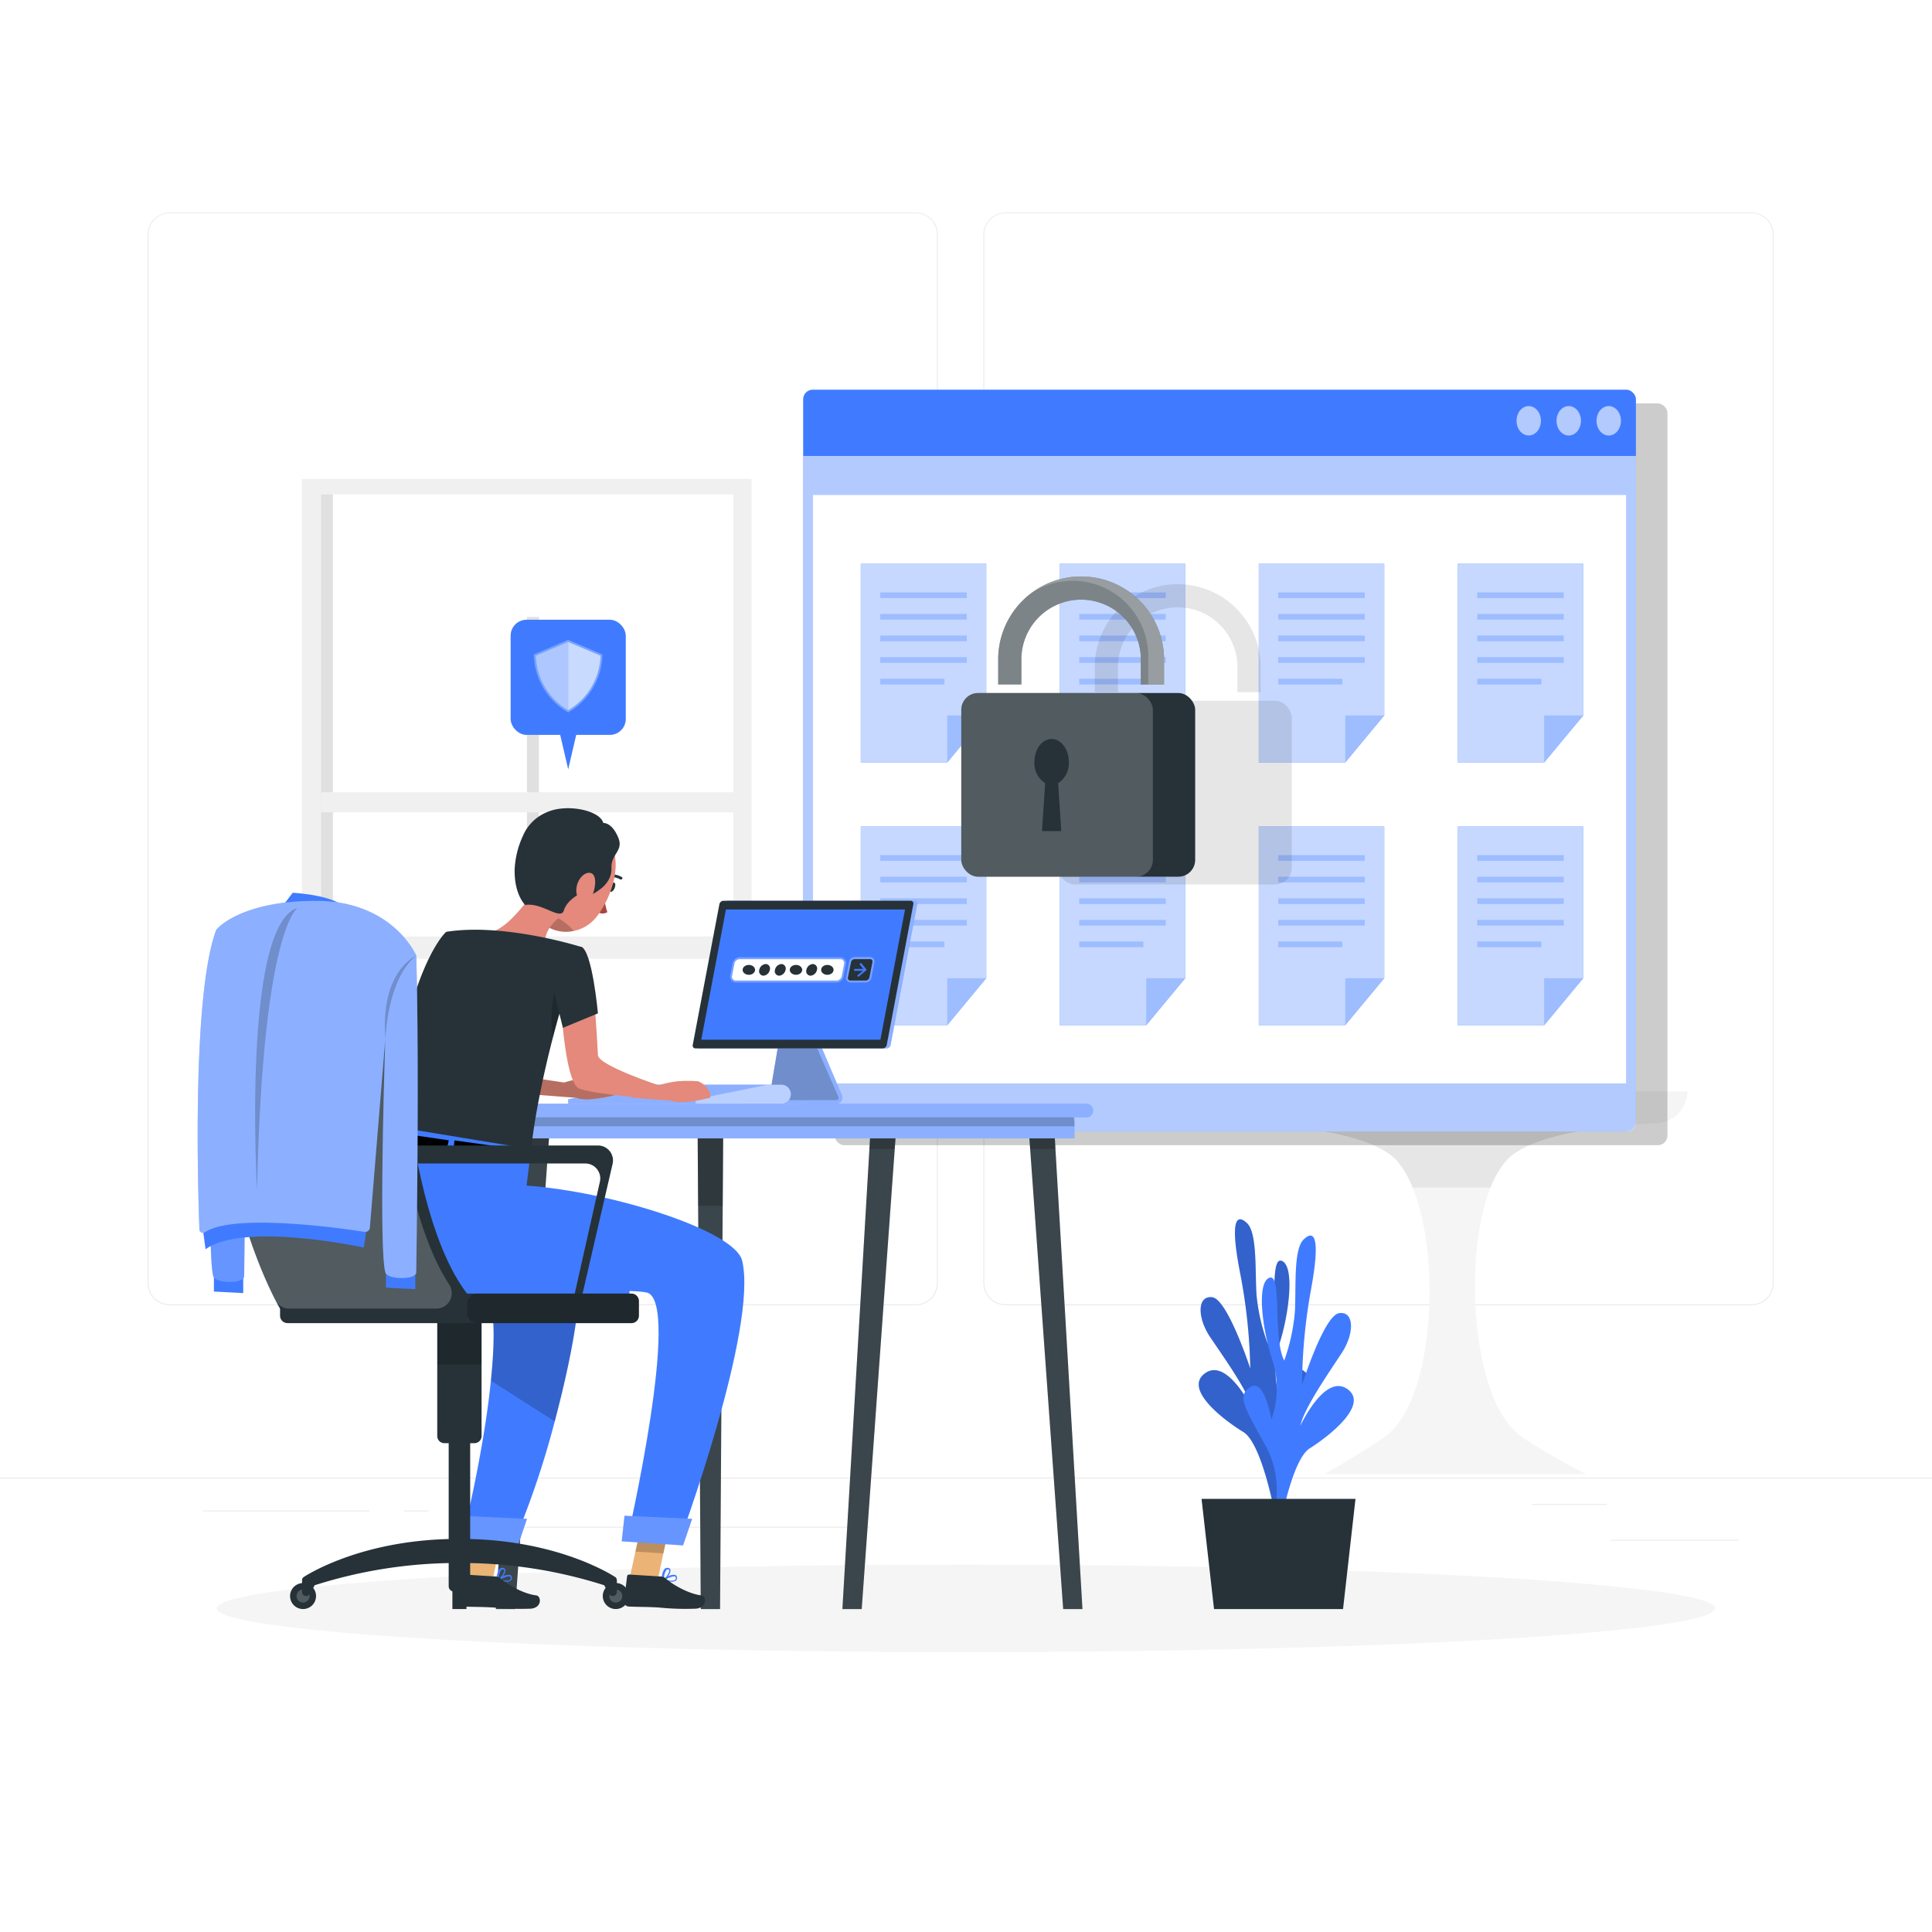 <svg class="animated" id="freepik_stories-secure-login" xmlns="http://www.w3.org/2000/svg" viewBox="0 0 500 500" version="1.1" xmlns:xlink="http://www.w3.org/1999/xlink" xmlns:svgjs="http://svgjs.com/svgjs"><style>svg#freepik_stories-secure-login:not(.animated) .animable {opacity: 0;}svg#freepik_stories-secure-login.animated #freepik--Padlock--inject-50 {animation: 1.5s Infinite  linear floating;animation-delay: 0s;}svg#freepik_stories-secure-login.animated #freepik--speech-bubble--inject-50 {animation: 1.5s Infinite  linear heartbeat;animation-delay: 0s;}svg#freepik_stories-secure-login.animated #freepik--Character--inject-50 {animation: 3s Infinite  linear wind;animation-delay: 0s;}            @keyframes floating {                0% {                    opacity: 1;                    transform: translateY(0px);                }                50% {                    transform: translateY(-10px);                }                100% {                    opacity: 1;                    transform: translateY(0px);                }            }                    @keyframes heartbeat {                0% {                    transform: scale(1);                }                10% {                    transform: scale(1.1);                }                30% {                    transform: scale(1);                }                40% {                    transform: scale(1);                }                50% {                    transform: scale(1.1);                }                60% {                    transform: scale(1);                }                100% {                    transform: scale(1);                }            }                    @keyframes wind {                0% {                    transform: rotate( 0deg );                }                25% {                    transform: rotate( 1deg );                }                75% {                    transform: rotate( -1deg );                }            }        </style><g id="freepik--background-complete--inject-50" class="animable" style="transform-origin: 250px 228.23px;"><rect y="382.4" width="500" height="0.25" style="fill: rgb(235, 235, 235); transform-origin: 250px 382.525px;" id="elsnduc5uzgn" class="animable"></rect><rect x="416.78" y="398.49" width="33.12" height="0.25" style="fill: rgb(235, 235, 235); transform-origin: 433.34px 398.615px;" id="elhk86q6vk28" class="animable"></rect><rect x="322.53" y="401.21" width="8.69" height="0.25" style="fill: rgb(235, 235, 235); transform-origin: 326.875px 401.335px;" id="elcrxgvlofdss" class="animable"></rect><rect x="396.59" y="389.21" width="19.19" height="0.25" style="fill: rgb(235, 235, 235); transform-origin: 406.185px 389.335px;" id="elhd72514a3m" class="animable"></rect><rect x="52.46" y="390.89" width="43.19" height="0.25" style="fill: rgb(235, 235, 235); transform-origin: 74.055px 391.015px;" id="elf16xc2991rv" class="animable"></rect><rect x="104.56" y="390.89" width="6.33" height="0.25" style="fill: rgb(235, 235, 235); transform-origin: 107.725px 391.015px;" id="el2aqjc9hetx" class="animable"></rect><rect x="131.47" y="395.11" width="93.68" height="0.25" style="fill: rgb(235, 235, 235); transform-origin: 178.31px 395.235px;" id="elt8xu954kk2" class="animable"></rect><path d="M237,337.8H43.91a5.71,5.71,0,0,1-5.7-5.71V60.66A5.71,5.71,0,0,1,43.91,55H237a5.71,5.71,0,0,1,5.71,5.71V332.09A5.71,5.71,0,0,1,237,337.8ZM43.91,55.2a5.46,5.46,0,0,0-5.45,5.46V332.09a5.46,5.46,0,0,0,5.45,5.46H237a5.47,5.47,0,0,0,5.46-5.46V60.66A5.47,5.47,0,0,0,237,55.2Z" style="fill: rgb(235, 235, 235); transform-origin: 140.46px 196.4px;" id="el5qpqr61u4fn" class="animable"></path><path d="M453.31,337.8H260.21a5.72,5.72,0,0,1-5.71-5.71V60.66A5.72,5.72,0,0,1,260.21,55h193.1A5.71,5.71,0,0,1,459,60.66V332.09A5.71,5.71,0,0,1,453.31,337.8ZM260.21,55.2a5.47,5.47,0,0,0-5.46,5.46V332.09a5.47,5.47,0,0,0,5.46,5.46h193.1a5.47,5.47,0,0,0,5.46-5.46V60.66a5.47,5.47,0,0,0-5.46-5.46Z" style="fill: rgb(235, 235, 235); transform-origin: 356.75px 196.4px;" id="elirvg7y37mtc" class="animable"></path><path d="M316.54,282.45H436.69a8.24,8.24,0,0,1-7.88,8.23c-12.91.59-32.78,2.63-39.07,9.77-11.75,13.32-10.61,60.1,3.46,70.93,4.4,3.4,17.26,10.14,17.26,10.14H342.77s12-6.88,16.19-10.14c14-10.92,14.39-57.67,2.59-70.93-6.05-6.8-24.67-9-37.16-9.69A8.31,8.31,0,0,1,316.54,282.45Z" style="fill: rgb(245, 245, 245); transform-origin: 376.615px 331.985px;" id="el3i2em86eujm" class="animable"></path><path d="M421.8,291.12c-12.2,1-26.82,3.39-32.06,9.33a23.74,23.74,0,0,0-4,6.88H365.59a24.5,24.5,0,0,0-4-6.88c-5.26-5.91-20-8.34-32-9.33Z" style="fill: rgb(230, 230, 230); transform-origin: 375.695px 299.225px;" id="el4fxma5oi1eb" class="animable"></path><polygon points="367.72 282.51 369.36 263.84 345.67 263.84 344.04 282.51 367.72 282.51" style="fill: rgb(235, 235, 235); transform-origin: 356.7px 273.175px;" id="elxp1eik2vxcc" class="animable"></polygon><polygon points="367.72 282.51 369.36 263.84 370.63 263.84 369 282.51 367.72 282.51" style="fill: rgb(224, 224, 224); transform-origin: 369.175px 273.175px;" id="elm8m8yzyou7" class="animable"></polygon><polygon points="365.47 280.61 366.77 265.74 347.92 265.74 346.62 280.61 365.47 280.61" style="fill: rgb(240, 240, 240); transform-origin: 356.695px 273.175px;" id="elexsnj6vgp5" class="animable"></polygon><polygon points="364.03 279.38 365.11 266.97 349.37 266.97 348.28 279.38 364.03 279.38" style="fill: rgb(250, 250, 250); transform-origin: 356.695px 273.175px;" id="elroub5exwzph" class="animable"></polygon><polygon points="375.4 282.45 399.19 282.45 396.55 252.28 372.76 252.28 375.4 282.45" style="fill: rgb(230, 230, 230); transform-origin: 385.975px 267.365px;" id="el27kvumfsklz" class="animable"></polygon><polygon points="375.4 282.45 374.27 282.45 371.63 252.28 372.76 252.28 375.4 282.45" style="fill: rgb(224, 224, 224); transform-origin: 373.515px 267.365px;" id="elt194vpyf9sj" class="animable"></polygon><polygon points="377.56 279.38 396.5 279.38 394.4 255.36 375.46 255.36 377.56 279.38" style="fill: rgb(240, 240, 240); transform-origin: 385.98px 267.37px;" id="elntoeknt8qtk" class="animable"></polygon><polygon points="378.94 277.4 394.77 277.4 393.01 257.34 377.19 257.34 378.94 277.4" style="fill: rgb(250, 250, 250); transform-origin: 385.98px 267.37px;" id="eloylxourlbs9" class="animable"></polygon><path d="M386.94,266.36h0a2.75,2.75,0,0,1-3.9,0h0a2.76,2.76,0,0,1,0-3.89h0a2.77,2.77,0,0,1,3.9,0h0A2.76,2.76,0,0,1,386.94,266.36Z" style="fill: rgb(235, 235, 235); transform-origin: 384.99px 264.419px;" id="elhuv9s1qxo0i" class="animable"></path><path d="M385.77,269.74h0a2,2,0,0,1,2.85,0h0a2,2,0,0,1-1.42,3.44h0A2,2,0,0,1,385.77,269.74Z" style="fill: rgb(240, 240, 240); transform-origin: 387.195px 271.162px;" id="eleuk9psgc7ww" class="animable"></path><g id="el9v7uhuejdb"><rect x="81.73" y="123.98" width="112.19" height="124.08" style="fill: rgb(224, 224, 224); transform-origin: 137.825px 186.02px; transform: rotate(180deg);" class="animable"></rect></g><g id="elqrks7a7lc9"><rect x="78.15" y="123.98" width="116.36" height="124.08" style="fill: rgb(240, 240, 240); transform-origin: 136.33px 186.02px; transform: rotate(180deg);" class="animable"></rect></g><g id="elown63uc3u2"><rect x="83.07" y="127.94" width="106.7" height="114.42" style="fill: rgb(255, 255, 255); transform-origin: 136.42px 185.15px; transform: rotate(180deg);" class="animable"></rect></g><g id="el5knixl0dq3k"><rect x="83.07" y="127.94" width="3.09" height="114.42" style="fill: rgb(224, 224, 224); transform-origin: 84.615px 185.15px; transform: rotate(180deg);" class="animable"></rect></g><g id="elajph03boxa8"><rect x="136.39" y="159.65" width="3.09" height="104.22" style="fill: rgb(224, 224, 224); transform-origin: 137.935px 211.76px; transform: rotate(-90deg);" class="animable"></rect></g><g id="elkya0qsdpqd"><rect x="83.07" y="205.04" width="108.36" height="5.18" style="fill: rgb(240, 240, 240); transform-origin: 137.25px 207.63px; transform: rotate(180deg);" class="animable"></rect></g><path d="M378.39,145.22s1-6.6-3.81-10.83-4.39-6.75-3-7.08,2.64,3.91,4.76,5.07c0,0,.07-6-2.08-8.25s-3.28-7.94-1.23-8,2.25,3.4,2.68,5.88,2.7,6,2.7,6,.44-5.4,1.83-7.62-2.31-7.3-.88-9.52,4,2,3.75,6.77-3.38,9.84-2.64,14.81c0,0,1.4-3.49,2.65-3.81s2.53-2.62,3.37-3.48,1.91,2.11,0,4.86-6.76,10.11-6,16.05Z" style="fill: rgb(230, 230, 230); transform-origin: 379.103px 128.166px;" id="eld9h2n0569pl" class="animable"></path><path d="M375.51,142.22l-1.58,9.89a5,5,0,0,0,5,5.82h1.68a5,5,0,0,0,5-5.82L384,142.22Z" style="fill: rgb(245, 245, 245); transform-origin: 379.77px 150.075px;" id="elwjxragetw9g" class="animable"></path><rect x="287.94" y="154.28" width="111.4" height="5.72" style="fill: rgb(230, 230, 230); transform-origin: 343.64px 157.14px;" id="elt93d7vo32oe" class="animable"></rect><rect x="293.07" y="133.18" width="4.91" height="21.1" style="fill: rgb(240, 240, 240); transform-origin: 295.525px 143.73px;" id="elfhlkj0rbsh" class="animable"></rect><rect x="316.8" y="133.18" width="4.91" height="21.1" style="fill: rgb(240, 240, 240); transform-origin: 319.255px 143.73px;" id="elr0n3u4alnlj" class="animable"></rect><g id="eltai2hsc1bn"><rect x="345.57" y="132.92" width="4.91" height="21.1" style="fill: rgb(240, 240, 240); transform-origin: 348.025px 143.47px; transform: rotate(-9.78deg);" class="animable"></rect></g><rect x="299.15" y="135.96" width="4.91" height="18.32" style="fill: rgb(240, 240, 240); transform-origin: 301.605px 145.12px;" id="el47syph4a9cc" class="animable"></rect><rect x="310.43" y="135.96" width="4.91" height="18.32" style="fill: rgb(240, 240, 240); transform-origin: 312.885px 145.12px;" id="elhbb21qs41ss" class="animable"></rect><rect x="338.91" y="135.96" width="4.91" height="18.32" style="fill: rgb(240, 240, 240); transform-origin: 341.365px 145.12px;" id="elqk8r4yyzisn" class="animable"></rect><g id="elenc1r9o4qn4"><rect x="325.29" y="135.65" width="4.91" height="18.32" style="fill: rgb(240, 240, 240); transform-origin: 327.745px 144.81px; transform: rotate(-12.53deg);" class="animable"></rect></g><rect x="305.85" y="132.13" width="2.45" height="22.15" style="fill: rgb(240, 240, 240); transform-origin: 307.075px 143.205px;" id="elkwzgb5a7j2" class="animable"></rect><rect x="335.04" y="132.13" width="2.45" height="22.15" style="fill: rgb(240, 240, 240); transform-origin: 336.265px 143.205px;" id="elwtnzaik7t3m" class="animable"></rect><g id="elroitl90tyl8"><rect x="287.94" y="197.01" width="111.4" height="5.72" style="fill: rgb(230, 230, 230); transform-origin: 343.64px 199.87px; transform: rotate(180deg);" class="animable"></rect></g><g id="ell97a9hvdzz"><rect x="389.31" y="175.91" width="4.91" height="21.1" style="fill: rgb(240, 240, 240); transform-origin: 391.765px 186.46px; transform: rotate(180deg);" class="animable"></rect></g><g id="el8a79de2itqv"><rect x="365.58" y="175.91" width="4.91" height="21.1" style="fill: rgb(240, 240, 240); transform-origin: 368.035px 186.46px; transform: rotate(180deg);" class="animable"></rect></g><g id="el6axtmhpz83"><rect x="336.81" y="175.65" width="4.91" height="21.1" style="fill: rgb(240, 240, 240); transform-origin: 339.265px 186.2px; transform: rotate(-170.22deg);" class="animable"></rect></g><g id="elalcdhs5v8d"><rect x="383.23" y="178.69" width="4.91" height="18.32" style="fill: rgb(240, 240, 240); transform-origin: 385.685px 187.85px; transform: rotate(180deg);" class="animable"></rect></g><g id="el0kmifcn3e6a"><rect x="371.95" y="178.69" width="4.91" height="18.32" style="fill: rgb(240, 240, 240); transform-origin: 374.405px 187.85px; transform: rotate(180deg);" class="animable"></rect></g><g id="elwz30x8x67wd"><rect x="343.48" y="178.69" width="4.91" height="18.32" style="fill: rgb(240, 240, 240); transform-origin: 345.935px 187.85px; transform: rotate(180deg);" class="animable"></rect></g><g id="el72w5k1ejeig"><rect x="357.09" y="178.38" width="4.91" height="18.32" style="fill: rgb(240, 240, 240); transform-origin: 359.545px 187.54px; transform: rotate(-167.47deg);" class="animable"></rect></g><g id="elejdhdpjy3z"><rect x="378.99" y="174.86" width="2.45" height="22.15" style="fill: rgb(240, 240, 240); transform-origin: 380.215px 185.935px; transform: rotate(180deg);" class="animable"></rect></g><g id="elseuf20nht3"><rect x="349.79" y="174.86" width="2.45" height="22.15" style="fill: rgb(240, 240, 240); transform-origin: 351.015px 185.935px; transform: rotate(180deg);" class="animable"></rect></g><g id="el18acpty8m3ui"><rect x="298.63" y="180.31" width="23.91" height="16.51" style="fill: rgb(245, 245, 245); transform-origin: 310.585px 188.565px; transform: rotate(180deg);" class="animable"></rect></g></g><g id="freepik--Shadow--inject-50" class="animable" style="transform-origin: 250px 416.24px;"><ellipse id="freepik--path--inject-50" cx="250" cy="416.24" rx="193.89" ry="11.32" style="fill: rgb(245, 245, 245); transform-origin: 250px 416.24px;" class="animable"></ellipse></g><g id="freepik--Plant--inject-50" class="animable" style="transform-origin: 330.513px 365.986px;"><path d="M332.47,391.23s-5-10.8.7-21.46,7.3-13.16,3.7-15.34S331.6,363,331.6,363a24,24,0,0,1-.53-15.07c2.51-7.71,4.09-20.26.66-21.61s-.65,15.66-3.63,21.46a49.82,49.82,0,0,1-2.91-12.64c-.41-6.19.23-16.08-2.48-18.61s-4.44-.79-1.78,12.88a142.9,142.9,0,0,1,2.64,24.76s-5.87-17.92-9.82-18.44-3.94,5.28-.56,10.31,9.89,14.05,10.95,18.69c0,0-6.45-13.48-12.25-9.35s5.05,12.28,9.89,15.22,8.2,21.39,8.2,21.39Z" style="fill: rgb(64, 123, 255); transform-origin: 324.507px 353.771px;" id="ella19lotn9b8" class="animable"></path><g id="elt300oza0qzg"><path d="M332.47,391.23s-5-10.8.7-21.46,7.3-13.16,3.7-15.34S331.6,363,331.6,363a24,24,0,0,1-.53-15.07c2.51-7.71,4.09-20.26.66-21.61s-.65,15.66-3.63,21.46a49.82,49.82,0,0,1-2.91-12.64c-.41-6.19.23-16.08-2.48-18.61s-4.44-.79-1.78,12.88a142.9,142.9,0,0,1,2.64,24.76s-5.87-17.92-9.82-18.44-3.94,5.28-.56,10.31,9.89,14.05,10.95,18.69c0,0-6.45-13.48-12.25-9.35s5.05,12.28,9.89,15.22,8.2,21.39,8.2,21.39Z" style="opacity: 0.2; isolation: isolate; transform-origin: 324.507px 353.771px;" class="animable"></path></g><path d="M328.56,395.66s4.82-10.88-1-21.44-7.46-13.06-3.88-15.29,5.36,8.44,5.36,8.44a24,24,0,0,0,.35-15.08c-2.6-7.66-4.33-20.19-.91-21.59s.84,15.65,3.88,21.4a49.65,49.65,0,0,0,2.76-12.69c.34-6.19-.42-16.07,2.26-18.64s4.43-.85,1.93,12.85a142.37,142.37,0,0,0-2.34,24.8s5.66-18,9.6-18.58,4,5.22.68,10.3-9.71,14.2-10.73,18.85c0,0,6.29-13.58,12.14-9.53s-4.9,12.35-9.7,15.37-7.94,21.51-7.94,21.51Z" style="fill: rgb(64, 123, 255); transform-origin: 336.077px 358.053px;" id="el6xwz6vxf37d" class="animable"></path><polygon points="350.8 387.91 310.96 387.91 314.19 416.42 347.58 416.42 350.8 387.91" style="fill: rgb(38, 50, 56); transform-origin: 330.88px 402.165px;" id="elpm8wj6a5haf" class="animable"></polygon></g><g id="freepik--Window--inject-50" class="animable" style="transform-origin: 319.691px 198.615px;"><g id="elu0be6yp4ym"><rect x="216.01" y="104.4" width="215.52" height="191.98" rx="2.48" style="opacity: 0.2; isolation: isolate; transform-origin: 323.77px 200.39px;" class="animable"></rect></g><rect x="207.86" y="100.85" width="215.52" height="191.98" rx="2.48" style="fill: rgb(64, 123, 255); transform-origin: 315.62px 196.84px;" id="el5ix6f7kx1vm" class="animable"></rect><g id="eltbw597katbm"><path d="M207.86,118V290.36a2.3,2.3,0,0,0,2,2.48H421.32a2.3,2.3,0,0,0,2.06-2.48V118Z" style="fill: rgb(255, 255, 255); opacity: 0.6; transform-origin: 315.62px 205.42px;" class="animable"></path></g><rect x="210.41" y="128.11" width="210.41" height="152.27" style="fill: rgb(255, 255, 255); transform-origin: 315.615px 204.245px;" id="elauloi0m1utg" class="animable"></rect><g id="el88ftn7l84gs"><ellipse cx="416.34" cy="108.9" rx="3.16" ry="3.81" style="fill: rgb(255, 255, 255); opacity: 0.6; transform-origin: 416.34px 108.9px;" class="animable"></ellipse></g><g id="elw91g8nle5k8"><ellipse cx="405.99" cy="108.9" rx="3.16" ry="3.81" style="fill: rgb(255, 255, 255); opacity: 0.6; transform-origin: 405.99px 108.9px;" class="animable"></ellipse></g><g id="el0y98fyki8f19"><path d="M398.79,108.9c0,2.1-1.41,3.8-3.16,3.8s-3.15-1.7-3.15-3.8,1.41-3.81,3.15-3.81S398.79,106.79,398.79,108.9Z" style="fill: rgb(255, 255, 255); opacity: 0.6; transform-origin: 395.635px 108.895px;" class="animable"></path></g><polygon points="255.24 145.89 255.24 185.16 245.14 197.34 222.77 197.34 222.77 145.89 255.24 145.89" style="fill: rgb(64, 123, 255); transform-origin: 239.005px 171.615px;" id="elo2t6hxx75f9" class="animable"></polygon><g id="elwl20chrpuw"><polygon points="255.24 145.89 255.24 185.16 245.14 197.34 222.77 197.34 222.77 145.89 255.24 145.89" style="fill: rgb(255, 255, 255); opacity: 0.7; transform-origin: 239.005px 171.615px;" class="animable"></polygon></g><g id="elsfb4az3e5a"><polygon points="255.24 185.16 245.14 197.34 245.14 185.16 255.24 185.16" style="fill: rgb(64, 123, 255); opacity: 0.3; transform-origin: 250.19px 191.25px;" class="animable"></polygon></g><g id="elwohf9636i8"><rect x="227.81" y="153.31" width="22.4" height="1.47" style="fill: rgb(64, 123, 255); opacity: 0.3; transform-origin: 239.01px 154.045px;" class="animable"></rect></g><g id="elvsqg1hknv0c"><rect x="227.81" y="158.89" width="22.4" height="1.47" style="fill: rgb(64, 123, 255); opacity: 0.3; transform-origin: 239.01px 159.625px;" class="animable"></rect></g><g id="el44v2ey808v9"><rect x="227.81" y="164.48" width="22.4" height="1.48" style="fill: rgb(64, 123, 255); opacity: 0.3; transform-origin: 239.01px 165.22px;" class="animable"></rect></g><g id="elrhdi1lphno"><rect x="227.81" y="170.07" width="22.4" height="1.47" style="fill: rgb(64, 123, 255); opacity: 0.3; transform-origin: 239.01px 170.805px;" class="animable"></rect></g><g id="ele0avatiuzw9"><rect x="227.81" y="175.66" width="16.61" height="1.48" style="fill: rgb(64, 123, 255); opacity: 0.3; transform-origin: 236.115px 176.4px;" class="animable"></rect></g><polygon points="306.74 145.89 306.74 185.16 296.64 197.34 274.27 197.34 274.27 145.89 306.74 145.89" style="fill: rgb(64, 123, 255); transform-origin: 290.505px 171.615px;" id="elqd0qmqsozc" class="animable"></polygon><g id="elj1f7z5qig5e"><polygon points="306.74 145.89 306.74 185.16 296.64 197.34 274.27 197.34 274.27 145.89 306.74 145.89" style="fill: rgb(255, 255, 255); opacity: 0.7; transform-origin: 290.505px 171.615px;" class="animable"></polygon></g><g id="elgyyi3x8du0e"><polygon points="306.74 185.16 296.64 197.34 296.64 185.16 306.74 185.16" style="fill: rgb(64, 123, 255); opacity: 0.3; transform-origin: 301.69px 191.25px;" class="animable"></polygon></g><g id="elc9758snn5yf"><rect x="279.3" y="153.31" width="22.4" height="1.47" style="fill: rgb(64, 123, 255); opacity: 0.3; transform-origin: 290.5px 154.045px;" class="animable"></rect></g><g id="elvp3occklzbe"><rect x="279.3" y="158.89" width="22.4" height="1.47" style="fill: rgb(64, 123, 255); opacity: 0.3; transform-origin: 290.5px 159.625px;" class="animable"></rect></g><g id="elh6nc1zqilwd"><rect x="279.3" y="164.48" width="22.4" height="1.48" style="fill: rgb(64, 123, 255); opacity: 0.3; transform-origin: 290.5px 165.22px;" class="animable"></rect></g><g id="elaxbowgtqjxl"><rect x="279.3" y="170.07" width="22.4" height="1.47" style="fill: rgb(64, 123, 255); opacity: 0.3; transform-origin: 290.5px 170.805px;" class="animable"></rect></g><g id="elqm8osoy7eh"><rect x="279.3" y="175.66" width="16.61" height="1.48" style="fill: rgb(64, 123, 255); opacity: 0.3; transform-origin: 287.605px 176.4px;" class="animable"></rect></g><polygon points="358.24 145.89 358.24 185.16 348.14 197.34 325.77 197.34 325.77 145.89 358.24 145.89" style="fill: rgb(64, 123, 255); transform-origin: 342.005px 171.615px;" id="ellg2h1b4ezai" class="animable"></polygon><g id="elhfylz8yt5zp"><polygon points="358.24 145.89 358.24 185.16 348.14 197.34 325.77 197.34 325.77 145.89 358.24 145.89" style="fill: rgb(255, 255, 255); opacity: 0.7; transform-origin: 342.005px 171.615px;" class="animable"></polygon></g><g id="el15p8xvi1a0i"><polygon points="358.24 185.16 348.14 197.34 348.14 185.16 358.24 185.16" style="fill: rgb(64, 123, 255); opacity: 0.3; transform-origin: 353.19px 191.25px;" class="animable"></polygon></g><g id="ele9wllr0oyd7"><rect x="330.8" y="153.31" width="22.4" height="1.47" style="fill: rgb(64, 123, 255); opacity: 0.3; transform-origin: 342px 154.045px;" class="animable"></rect></g><g id="el8ztmt0aja8c"><rect x="330.8" y="158.89" width="22.4" height="1.47" style="fill: rgb(64, 123, 255); opacity: 0.3; transform-origin: 342px 159.625px;" class="animable"></rect></g><g id="elawjntbq4ltl"><rect x="330.8" y="164.48" width="22.4" height="1.48" style="fill: rgb(64, 123, 255); opacity: 0.3; transform-origin: 342px 165.22px;" class="animable"></rect></g><g id="elot215o9nkzk"><rect x="330.8" y="170.07" width="22.4" height="1.47" style="fill: rgb(64, 123, 255); opacity: 0.3; transform-origin: 342px 170.805px;" class="animable"></rect></g><g id="eldzfsex276qq"><rect x="330.8" y="175.66" width="16.61" height="1.48" style="fill: rgb(64, 123, 255); opacity: 0.3; transform-origin: 339.105px 176.4px;" class="animable"></rect></g><polygon points="409.74 145.89 409.74 185.16 399.63 197.34 377.27 197.34 377.27 145.89 409.74 145.89" style="fill: rgb(64, 123, 255); transform-origin: 393.505px 171.615px;" id="elhjleygyghx8" class="animable"></polygon><g id="eljndxq1o19xl"><polygon points="409.74 145.89 409.74 185.16 399.63 197.34 377.27 197.34 377.27 145.89 409.74 145.89" style="fill: rgb(255, 255, 255); opacity: 0.7; transform-origin: 393.505px 171.615px;" class="animable"></polygon></g><g id="el3a01v04ubkf"><polygon points="409.74 185.16 399.63 197.34 399.63 185.16 409.74 185.16" style="fill: rgb(64, 123, 255); opacity: 0.3; transform-origin: 404.685px 191.25px;" class="animable"></polygon></g><g id="el5qzli2qx6qm"><rect x="382.3" y="153.31" width="22.4" height="1.47" style="fill: rgb(64, 123, 255); opacity: 0.3; transform-origin: 393.5px 154.045px;" class="animable"></rect></g><g id="el5navl9tbt7a"><rect x="382.3" y="158.89" width="22.4" height="1.47" style="fill: rgb(64, 123, 255); opacity: 0.3; transform-origin: 393.5px 159.625px;" class="animable"></rect></g><g id="els0r09w0z69j"><rect x="382.3" y="164.48" width="22.4" height="1.48" style="fill: rgb(64, 123, 255); opacity: 0.3; transform-origin: 393.5px 165.22px;" class="animable"></rect></g><g id="elji7nbn72dte"><rect x="382.3" y="170.07" width="22.4" height="1.47" style="fill: rgb(64, 123, 255); opacity: 0.3; transform-origin: 393.5px 170.805px;" class="animable"></rect></g><g id="elljk80yt4tti"><rect x="382.3" y="175.66" width="16.61" height="1.48" style="fill: rgb(64, 123, 255); opacity: 0.3; transform-origin: 390.605px 176.4px;" class="animable"></rect></g><polygon points="255.24 213.89 255.24 253.16 245.14 265.34 222.77 265.34 222.77 213.89 255.24 213.89" style="fill: rgb(64, 123, 255); transform-origin: 239.005px 239.615px;" id="elpm2n5esq1s" class="animable"></polygon><g id="elkfsgvhxyer"><polygon points="255.24 213.89 255.24 253.16 245.14 265.34 222.77 265.34 222.77 213.89 255.24 213.89" style="fill: rgb(255, 255, 255); opacity: 0.7; transform-origin: 239.005px 239.615px;" class="animable"></polygon></g><g id="elfpxp3nod764"><polygon points="255.24 253.16 245.14 265.34 245.14 253.16 255.24 253.16" style="fill: rgb(64, 123, 255); opacity: 0.3; transform-origin: 250.19px 259.25px;" class="animable"></polygon></g><g id="el3hukxr86ag7"><rect x="227.81" y="221.31" width="22.4" height="1.47" style="fill: rgb(64, 123, 255); opacity: 0.3; transform-origin: 239.01px 222.045px;" class="animable"></rect></g><g id="el9gwuynp7drj"><rect x="227.81" y="226.89" width="22.4" height="1.47" style="fill: rgb(64, 123, 255); opacity: 0.3; transform-origin: 239.01px 227.625px;" class="animable"></rect></g><g id="el7qxkep3vbx7"><rect x="227.81" y="232.48" width="22.4" height="1.48" style="fill: rgb(64, 123, 255); opacity: 0.3; transform-origin: 239.01px 233.22px;" class="animable"></rect></g><g id="el6ss01v8qcl9"><rect x="227.81" y="238.07" width="22.4" height="1.48" style="fill: rgb(64, 123, 255); opacity: 0.3; transform-origin: 239.01px 238.81px;" class="animable"></rect></g><g id="eldp1crlwb2o9"><rect x="227.81" y="243.66" width="16.61" height="1.47" style="fill: rgb(64, 123, 255); opacity: 0.3; transform-origin: 236.115px 244.395px;" class="animable"></rect></g><polygon points="306.74 213.89 306.74 253.16 296.64 265.34 274.27 265.34 274.27 213.89 306.74 213.89" style="fill: rgb(64, 123, 255); transform-origin: 290.505px 239.615px;" id="elj7dye2qiwv" class="animable"></polygon><g id="elztzmfkdyog"><polygon points="306.74 213.89 306.74 253.16 296.64 265.34 274.27 265.34 274.27 213.89 306.74 213.89" style="fill: rgb(255, 255, 255); opacity: 0.7; transform-origin: 290.505px 239.615px;" class="animable"></polygon></g><g id="el8y0k5nfq6s"><polygon points="306.74 253.16 296.64 265.34 296.64 253.16 306.74 253.16" style="fill: rgb(64, 123, 255); opacity: 0.3; transform-origin: 301.69px 259.25px;" class="animable"></polygon></g><g id="elkir3pvwa1ei"><rect x="279.3" y="221.31" width="22.4" height="1.47" style="fill: rgb(64, 123, 255); opacity: 0.3; transform-origin: 290.5px 222.045px;" class="animable"></rect></g><g id="el8igj9wkfiw"><rect x="279.3" y="226.89" width="22.4" height="1.47" style="fill: rgb(64, 123, 255); opacity: 0.3; transform-origin: 290.5px 227.625px;" class="animable"></rect></g><g id="elaagfa91cob"><rect x="279.3" y="232.48" width="22.4" height="1.48" style="fill: rgb(64, 123, 255); opacity: 0.3; transform-origin: 290.5px 233.22px;" class="animable"></rect></g><g id="elniusfqk5gp"><rect x="279.3" y="238.07" width="22.4" height="1.48" style="fill: rgb(64, 123, 255); opacity: 0.3; transform-origin: 290.5px 238.81px;" class="animable"></rect></g><g id="elt83dp9mzqjh"><rect x="279.3" y="243.66" width="16.61" height="1.47" style="fill: rgb(64, 123, 255); opacity: 0.3; transform-origin: 287.605px 244.395px;" class="animable"></rect></g><polygon points="358.24 213.89 358.24 253.16 348.14 265.34 325.77 265.34 325.77 213.89 358.24 213.89" style="fill: rgb(64, 123, 255); transform-origin: 342.005px 239.615px;" id="elxa5qvxw395" class="animable"></polygon><g id="elrxmebqk0jm"><polygon points="358.24 213.89 358.24 253.16 348.14 265.34 325.77 265.34 325.77 213.89 358.24 213.89" style="fill: rgb(255, 255, 255); opacity: 0.7; transform-origin: 342.005px 239.615px;" class="animable"></polygon></g><g id="elxcmucuvtz58"><polygon points="358.24 253.16 348.14 265.34 348.14 253.16 358.24 253.16" style="fill: rgb(64, 123, 255); opacity: 0.3; transform-origin: 353.19px 259.25px;" class="animable"></polygon></g><g id="elq0u2jlohtba"><rect x="330.8" y="221.31" width="22.4" height="1.47" style="fill: rgb(64, 123, 255); opacity: 0.3; transform-origin: 342px 222.045px;" class="animable"></rect></g><g id="elrc0lojbj25"><rect x="330.8" y="226.89" width="22.4" height="1.47" style="fill: rgb(64, 123, 255); opacity: 0.3; transform-origin: 342px 227.625px;" class="animable"></rect></g><g id="elfsa6a7f1d97"><rect x="330.8" y="232.48" width="22.4" height="1.48" style="fill: rgb(64, 123, 255); opacity: 0.3; transform-origin: 342px 233.22px;" class="animable"></rect></g><g id="elfgutqwtn7c"><rect x="330.8" y="238.07" width="22.4" height="1.48" style="fill: rgb(64, 123, 255); opacity: 0.3; transform-origin: 342px 238.81px;" class="animable"></rect></g><g id="elzqtc5gm5hi"><rect x="330.8" y="243.66" width="16.61" height="1.47" style="fill: rgb(64, 123, 255); opacity: 0.3; transform-origin: 339.105px 244.395px;" class="animable"></rect></g><polygon points="409.74 213.89 409.74 253.16 399.63 265.34 377.27 265.34 377.27 213.89 409.74 213.89" style="fill: rgb(64, 123, 255); transform-origin: 393.505px 239.615px;" id="el9s86870ubcc" class="animable"></polygon><g id="elpbevun67aro"><polygon points="409.74 213.89 409.74 253.16 399.63 265.34 377.27 265.34 377.27 213.89 409.74 213.89" style="fill: rgb(255, 255, 255); opacity: 0.7; transform-origin: 393.505px 239.615px;" class="animable"></polygon></g><g id="elofbvevohpb"><polygon points="409.74 253.16 399.63 265.34 399.63 253.16 409.74 253.16" style="fill: rgb(64, 123, 255); opacity: 0.3; transform-origin: 404.685px 259.25px;" class="animable"></polygon></g><g id="elr6rb8yh6p4q"><rect x="382.3" y="221.31" width="22.4" height="1.47" style="fill: rgb(64, 123, 255); opacity: 0.3; transform-origin: 393.5px 222.045px;" class="animable"></rect></g><g id="elxl6r7ekl0r"><rect x="382.3" y="226.89" width="22.4" height="1.47" style="fill: rgb(64, 123, 255); opacity: 0.3; transform-origin: 393.5px 227.625px;" class="animable"></rect></g><g id="el73h1202iqk9"><rect x="382.3" y="232.48" width="22.4" height="1.48" style="fill: rgb(64, 123, 255); opacity: 0.3; transform-origin: 393.5px 233.22px;" class="animable"></rect></g><g id="elm4psmuflbb"><rect x="382.3" y="238.07" width="22.4" height="1.48" style="fill: rgb(64, 123, 255); opacity: 0.3; transform-origin: 393.5px 238.81px;" class="animable"></rect></g><g id="elf2fcfld25he"><rect x="382.3" y="243.66" width="16.61" height="1.47" style="fill: rgb(64, 123, 255); opacity: 0.3; transform-origin: 390.605px 244.395px;" class="animable"></rect></g></g><g id="freepik--Padlock--inject-50" class="animable" style="transform-origin: 291.545px 189.04px;"><g id="ellnn6wuu9klg"><rect x="273.78" y="181.35" width="60.53" height="47.54" rx="4.35" style="opacity: 0.1; isolation: isolate; transform-origin: 304.045px 205.12px;" class="animable"></rect></g><g id="el58r3o61pywq"><g style="opacity: 0.1; isolation: isolate; transform-origin: 304.79px 165.165px;" class="animable"><path d="M326.25,179.14h-6v-6.49a15.46,15.46,0,1,0-30.92,0v6.49h-6v-6.49a21.46,21.46,0,1,1,42.92,0Z" id="elhyou8hp9gkl" class="animable" style="transform-origin: 304.79px 165.165px;"></path></g></g><rect x="248.78" y="179.35" width="60.53" height="47.54" rx="4.35" style="fill: rgb(38, 50, 56); transform-origin: 279.045px 203.12px;" id="elw6ki9gi2cx" class="animable"></rect><g id="elk4ky5oi8ev9"><rect x="248.78" y="179.35" width="49.58" height="47.54" rx="4.35" style="fill: rgb(255, 255, 255); opacity: 0.2; transform-origin: 273.57px 203.12px;" class="animable"></rect></g><path d="M276.61,197.19c0-3.28-2-5.94-4.46-5.94s-4.45,2.66-4.45,5.94a6.16,6.16,0,0,0,2.79,5.5l-.83,12.4h5l-.82-12.4A6.18,6.18,0,0,0,276.61,197.19Z" style="fill: rgb(38, 50, 56); transform-origin: 272.155px 203.17px;" id="elpdnrhwt7" class="animable"></path><path d="M301.25,177.14h-6v-6.49a15.46,15.46,0,1,0-30.92,0v6.49h-6v-6.49a21.46,21.46,0,1,1,42.92,0Z" style="fill: rgb(38, 50, 56); transform-origin: 279.79px 163.165px;" id="el82ixve5zruj" class="animable"></path><g id="elajcmnwncmbf"><g style="opacity: 0.4; transform-origin: 279.79px 163.165px;" class="animable"><path d="M301.25,177.14h-6v-6.49a15.46,15.46,0,1,0-30.92,0v6.49h-6v-6.49a21.46,21.46,0,1,1,42.92,0Z" style="fill: rgb(255, 255, 255); transform-origin: 279.79px 163.165px;" id="eley53fq7mbzf" class="animable"></path></g></g><g id="elb4stcjnkuvk"><path d="M301.25,170.65v6.49h-4.07v-7.23a19.6,19.6,0,0,0-19.61-19.6,19.07,19.07,0,0,0-11,3.45,21.44,21.44,0,0,1,34.67,16.89Z" style="fill: rgb(255, 255, 255); opacity: 0.2; transform-origin: 283.91px 163.166px;" class="animable"></path></g></g><g id="freepik--Desk--inject-50" class="animable" style="transform-origin: 204.235px 324.77px;"><path d="M216.46,285.63H192.22v-.93h5.47a1.58,1.58,0,0,0,1.54-1.3l2.45-14.58.48-2.87h8.3l7.43,17.52A1.55,1.55,0,0,1,216.46,285.63Z" style="fill: rgb(64, 123, 255); transform-origin: 205.118px 275.79px;" id="el3c9f121v85j" class="animable"></path><g id="elvkg1ionf2ee"><path d="M216.46,285.63H192.22v-.93h5.47a1.58,1.58,0,0,0,1.54-1.3l2.45-14.58.48-2.87h8.3l7.43,17.52A1.55,1.55,0,0,1,216.46,285.63Z" style="fill: rgb(255, 255, 255); opacity: 0.4; isolation: isolate; transform-origin: 205.118px 275.79px;" class="animable"></path></g><g id="elttlcxgvtgl"><path d="M216.49,284.7h-18.8a1.58,1.58,0,0,0,1.54-1.3l2.45-14.58h8.7L217,283.93A.55.55,0,0,1,216.49,284.7Z" style="opacity: 0.2; isolation: isolate; transform-origin: 207.368px 276.76px;" class="animable"></path></g><path d="M229.49,271.32H181a.71.71,0,0,1-.72-.88L187.18,234a1.12,1.12,0,0,1,1-.88h48.48a.7.7,0,0,1,.71.88l-6.88,36.43A1.12,1.12,0,0,1,229.49,271.32Z" style="fill: rgb(64, 123, 255); transform-origin: 208.826px 252.22px;" id="el6cpk4qkt4ro" class="animable"></path><g id="ele9g3uc9pfbk"><path d="M229.49,271.32H181a.71.71,0,0,1-.72-.88L187.18,234a1.12,1.12,0,0,1,1-.88h48.48a.7.7,0,0,1,.71.88l-6.88,36.43A1.12,1.12,0,0,1,229.49,271.32Z" style="fill: rgb(255, 255, 255); opacity: 0.4; isolation: isolate; transform-origin: 208.826px 252.22px;" class="animable"></path></g><path d="M228.49,271.32H180a.71.71,0,0,1-.72-.88L186.18,234a1.12,1.12,0,0,1,1-.88h48.48a.7.7,0,0,1,.71.88l-6.88,36.43A1.12,1.12,0,0,1,228.49,271.32Z" style="fill: rgb(38, 50, 56); transform-origin: 207.826px 252.22px;" id="elwwfd1bb6re" class="animable"></path><polygon points="227.85 269.08 181.49 269.08 187.87 235.37 234.22 235.37 227.85 269.08" style="fill: rgb(64, 123, 255); transform-origin: 207.855px 252.225px;" id="el3fynwzntj5r" class="animable"></polygon><path d="M147.05,285.63v-1.14l18.66-3.77h36.51a2.45,2.45,0,0,1,2.45,2.45h0a2.46,2.46,0,0,1-2.45,2.46Z" style="fill: rgb(64, 123, 255); transform-origin: 175.86px 283.175px;" id="elq6ip5zrue9" class="animable"></path><g id="elrs7m49qwvjj"><path d="M204.67,283.18a2.45,2.45,0,0,1-.71,1.73,2.48,2.48,0,0,1-1.74.72H147.05V284.5l18.67-3.78h36.5A2.45,2.45,0,0,1,204.67,283.18Z" style="fill: rgb(255, 255, 255); opacity: 0.4; isolation: isolate; transform-origin: 175.86px 283.175px;" class="animable"></path></g><g id="elr4ln2pbtwoi"><path d="M204.67,283.18a2.45,2.45,0,0,1-.71,1.73,2.48,2.48,0,0,1-1.74.72H180.05V284.5l18.67-3.78h3.5A2.45,2.45,0,0,1,204.67,283.18Z" style="fill: rgb(255, 255, 255); opacity: 0.4; isolation: isolate; transform-origin: 192.36px 283.175px;" class="animable"></path></g><polygon points="218.01 416.42 223.01 416.42 231.98 291.48 225.35 291.48 218.01 416.42" style="fill: rgb(38, 50, 56); transform-origin: 224.995px 353.95px;" id="ely1e7sd1zni8" class="animable"></polygon><g id="el9zg9b9c7brj"><polygon points="218.01 416.42 223.01 416.42 231.54 297.68 231.98 291.68 225.35 291.68 225 297.68 218.01 416.42" style="fill: rgb(255, 255, 255); opacity: 0.1; isolation: isolate; transform-origin: 224.995px 354.05px;" class="animable"></polygon></g><g id="elnskyb8sqau"><polygon points="225 297.38 231.54 297.38 231.98 291.68 225.35 291.68 225 297.38" style="opacity: 0.2; isolation: isolate; transform-origin: 228.49px 294.53px;" class="animable"></polygon></g><polygon points="181.36 416.42 186.35 416.42 187.17 291.48 180.54 291.48 181.36 416.42" style="fill: rgb(38, 50, 56); transform-origin: 183.855px 353.95px;" id="elq5lcf6itll9" class="animable"></polygon><g id="elwx3wwibxuf9"><polygon points="180.54 291.68 180.67 311.84 181.35 416.42 186.35 416.42 187.03 311.84 187.16 291.68 180.54 291.68" style="fill: rgb(255, 255, 255); opacity: 0.1; isolation: isolate; transform-origin: 183.85px 354.05px;" class="animable"></polygon></g><g id="el0e7g8a924bau"><polygon points="180.54 291.68 180.67 312.06 187.03 312.06 187.16 291.68 180.54 291.68" style="opacity: 0.2; isolation: isolate; transform-origin: 183.85px 301.87px;" class="animable"></polygon></g><polygon points="128.33 416.42 133.32 416.42 142.3 291.48 135.67 291.48 128.33 416.42" style="fill: rgb(38, 50, 56); transform-origin: 135.315px 353.95px;" id="elvcbg4xbnky8" class="animable"></polygon><g id="el1194tquukgae"><polygon points="128.32 416.42 133.32 416.42 141.86 297.68 142.3 291.68 135.67 291.68 135.31 297.68 128.32 416.42" style="fill: rgb(255, 255, 255); opacity: 0.1; isolation: isolate; transform-origin: 135.31px 354.05px;" class="animable"></polygon></g><g id="elzukmwc583y"><polygon points="135.31 297.38 141.86 297.38 142.3 291.68 135.67 291.68 135.31 297.38" style="opacity: 0.2; isolation: isolate; transform-origin: 138.805px 294.53px;" class="animable"></polygon></g><polygon points="275.15 416.42 280.14 416.42 272.8 291.48 266.18 291.48 275.15 416.42" style="fill: rgb(38, 50, 56); transform-origin: 273.16px 353.95px;" id="elnjitx7souqg" class="animable"></polygon><g id="eldebcmaj34c"><polygon points="266.18 291.68 266.62 297.68 275.15 416.42 280.14 416.42 273.16 297.68 272.8 291.68 266.18 291.68" style="fill: rgb(255, 255, 255); opacity: 0.1; isolation: isolate; transform-origin: 273.16px 354.05px;" class="animable"></polygon></g><g id="eljy8lk8pyuhr"><polygon points="272.8 291.68 266.18 291.68 266.62 297.38 273.16 297.38 272.8 291.68" style="opacity: 0.2; isolation: isolate; transform-origin: 269.67px 294.53px;" class="animable"></polygon></g><g id="elhkizx4b00w"><path d="M132.58,288.35H275.89a2.16,2.16,0,0,1,2.16,2.16v4.1a0,0,0,0,1,0,0H130.42a0,0,0,0,1,0,0v-4.1A2.16,2.16,0,0,1,132.58,288.35Z" style="fill: rgb(64, 123, 255); transform-origin: 204.235px 291.48px; transform: rotate(180deg);" class="animable"></path></g><g id="eldbqgs2twapg"><path d="M132.58,288.35H275.89a2.16,2.16,0,0,1,2.16,2.16v4.1a0,0,0,0,1,0,0H130.42a0,0,0,0,1,0,0v-4.1A2.16,2.16,0,0,1,132.58,288.35Z" style="fill: rgb(255, 255, 255); opacity: 0.4; isolation: isolate; transform-origin: 204.235px 291.48px; transform: rotate(180deg);" class="animable"></path></g><g id="elgrhpeo7kwcp"><rect x="130.42" y="288.35" width="147.64" height="3.13" style="opacity: 0.2; isolation: isolate; transform-origin: 204.24px 289.915px; transform: rotate(180deg);" class="animable"></rect></g><path d="M127.32,289.16H281.15a1.76,1.76,0,0,0,1.76-1.76h0a1.76,1.76,0,0,0-1.76-1.76H127.32a1.76,1.76,0,0,0-1.76,1.76h0A1.76,1.76,0,0,0,127.32,289.16Z" style="fill: rgb(64, 123, 255); transform-origin: 204.235px 287.4px;" id="el6cw6zgj7lnv" class="animable"></path><g id="elpcr0dnewza"><path d="M127.32,289.16H281.15a1.76,1.76,0,0,0,1.76-1.76h0a1.76,1.76,0,0,0-1.76-1.76H127.32a1.76,1.76,0,0,0-1.76,1.76h0A1.76,1.76,0,0,0,127.32,289.16Z" style="fill: rgb(255, 255, 255); opacity: 0.4; isolation: isolate; transform-origin: 204.235px 287.4px;" class="animable"></path></g><g id="elibkpqote3s"><path d="M190.44,254.26a1.5,1.5,0,0,1-1.46-1.78l.62-3.19a1.93,1.93,0,0,1,1.88-1.55h26a1.47,1.47,0,0,1,1.15.55,1.44,1.44,0,0,1,.31,1.23l-.62,3.19a1.91,1.91,0,0,1-1.87,1.55Z" style="fill: rgb(255, 255, 255); opacity: 0.3; isolation: isolate; transform-origin: 203.963px 251px;" class="animable"></path></g><path d="M216.45,253.76h-26a1,1,0,0,1-1-1.18l.63-3.2a1.4,1.4,0,0,1,1.38-1.14h26a1,1,0,0,1,1,1.18l-.62,3.2A1.41,1.41,0,0,1,216.45,253.76Z" style="fill: rgb(255, 255, 255); transform-origin: 203.955px 251px;" id="el7q2vvme04vi" class="animable"></path><g id="elp5unwwsq6ga"><ellipse cx="193.8" cy="251" rx="1.61" ry="1.28" style="fill: rgb(38, 50, 56); transform-origin: 193.8px 251px; transform: rotate(-55.03deg);" class="animable"></ellipse></g><path d="M199.23,251a1.84,1.84,0,0,1-1.66,1.51A1.16,1.16,0,0,1,196.5,251a1.85,1.85,0,0,1,1.66-1.51A1.15,1.15,0,0,1,199.23,251Z" style="fill: rgb(38, 50, 56); transform-origin: 197.867px 251px;" id="elpsn0npqvb0i" class="animable"></path><path d="M203.3,251a1.85,1.85,0,0,1-1.66,1.51,1.16,1.16,0,0,1-1.08-1.51,1.86,1.86,0,0,1,1.67-1.51A1.16,1.16,0,0,1,203.3,251Z" style="fill: rgb(38, 50, 56); transform-origin: 201.93px 251px;" id="el5dww2rul2r3" class="animable"></path><g id="eld3wvkgouv9"><ellipse cx="206" cy="251" rx="1.61" ry="1.28" style="fill: rgb(38, 50, 56); transform-origin: 206px 251px; transform: rotate(-55.03deg);" class="animable"></ellipse></g><path d="M211.43,251a1.86,1.86,0,0,1-1.67,1.51,1.16,1.16,0,0,1-1.07-1.51,1.86,1.86,0,0,1,1.66-1.51A1.16,1.16,0,0,1,211.43,251Z" style="fill: rgb(38, 50, 56); transform-origin: 210.06px 251px;" id="elknqmbsiba1p" class="animable"></path><g id="el6j1e507p5d2"><ellipse cx="214.12" cy="251" rx="1.61" ry="1.28" style="fill: rgb(38, 50, 56); transform-origin: 214.12px 251px; transform: rotate(-55.03deg);" class="animable"></ellipse></g><g id="elrif989ywu"><path d="M220.08,254.26a1.12,1.12,0,0,1-.88-.41,1.14,1.14,0,0,1-.23-1l.79-4a1.49,1.49,0,0,1,1.42-1.18h4a1.12,1.12,0,0,1,.88.41,1.14,1.14,0,0,1,.23,1l-.79,4a1.49,1.49,0,0,1-1.42,1.18Z" style="fill: rgb(255, 255, 255); opacity: 0.3; isolation: isolate; transform-origin: 222.63px 250.965px;" class="animable"></path></g><path d="M220.08,253.76h4A1,1,0,0,0,225,253l.79-4a.62.62,0,0,0-.62-.78h-4a1,1,0,0,0-.93.78l-.79,4A.62.62,0,0,0,220.08,253.76Z" style="fill: rgb(38, 50, 56); transform-origin: 222.622px 250.99px;" id="elc88muv5fjgp" class="animable"></path><path d="M222.11,252.75a.2.2,0,0,1-.16-.07.27.27,0,0,1,.07-.36l1.59-1.32-1.06-1.32a.26.26,0,0,1,.07-.36.26.26,0,0,1,.35,0l1.2,1.5a.26.26,0,0,1-.07.36l-1.79,1.5A.31.31,0,0,1,222.11,252.75Z" style="fill: rgb(64, 123, 255); transform-origin: 223.062px 251.001px;" id="elwzhmvy77w9r" class="animable"></path><path d="M223.91,251.25h-2.7a.2.2,0,0,1-.2-.25.32.32,0,0,1,.3-.25H224a.2.2,0,0,1,.2.25A.32.32,0,0,1,223.91,251.25Z" style="fill: rgb(64, 123, 255); transform-origin: 222.605px 251px;" id="el87m6m5fx9mg" class="animable"></path></g><g id="freepik--speech-bubble--inject-50" class="animable" style="transform-origin: 147.05px 179.745px;"><g id="el9gsk291enxi"><rect x="132.15" y="160.39" width="29.8" height="29.8" rx="4.12" style="fill: rgb(64, 123, 255); transform-origin: 147.05px 175.29px; transform: rotate(180deg);" class="animable"></rect></g><polygon points="144.72 189.08 147.05 199.1 149.38 189.08 144.72 189.08" style="fill: rgb(64, 123, 255); transform-origin: 147.05px 194.09px;" id="el59a8cr4gxmn" class="animable"></polygon><g id="elh8y67ur7qei"><path d="M146.79,184.23a17.69,17.69,0,0,1-8.62-14.54v-.32l8.87-3.78,8.86,3.78v.32a17.63,17.63,0,0,1-8.61,14.54l-.26.16Z" style="fill: rgb(255, 255, 255); opacity: 0.3; transform-origin: 147.035px 174.99px;" class="animable"></path></g><g id="elsawnig1476"><path d="M147.05,166.14l8.37,3.56a17,17,0,0,1-8.37,14.11Z" style="fill: rgb(255, 255, 255); opacity: 0.6; transform-origin: 151.235px 174.975px;" class="animable"></path></g><g id="elpbusovv1tsa"><path d="M147.05,166.14l-8.38,3.56a17,17,0,0,0,8.38,14.11Z" style="fill: rgb(255, 255, 255); opacity: 0.4; transform-origin: 142.86px 174.975px;" class="animable"></path></g></g><g id="freepik--Character--inject-50" class="animable animator-active" style="transform-origin: 121.896px 312.794px;"><g id="freepik--group--inject-50" class="animable" style="transform-origin: 141.925px 312.771px;"><path d="M139,279.11l7,1.05a26.09,26.09,0,0,1,4.88-1.05,32.94,32.94,0,0,1,5.4,0s3.17,1.19,3.17,4.22c0,0-7.39,2-10.22.79L139,283.33Z" style="fill: rgb(228, 137, 123); transform-origin: 149.225px 281.754px;" id="elqwsj9h7ghfs" class="animable"></path><g id="elwp6wigas1a"><path d="M139,279.11l7,1.05a26.09,26.09,0,0,1,4.88-1.05,32.94,32.94,0,0,1,5.4,0s3.17,1.19,3.17,4.22c0,0-7.39,2-10.22.79L139,283.33Z" style="opacity: 0.2; isolation: isolate; transform-origin: 149.225px 281.754px;" class="animable"></path></g><path d="M156.34,231.84a17.94,17.94,0,0,0,.84,4.23,2.33,2.33,0,0,1-2.44,0Z" style="fill: rgb(170, 71, 61); transform-origin: 155.96px 234.127px;" id="ely25w1pws3hc" class="animable"></path><path d="M159.07,229.84c-.27.65-.75,1.07-1.08.93s-.36-.76-.1-1.41.75-1.06,1.08-.93S159.33,229.2,159.07,229.84Z" style="fill: rgb(38, 50, 56); transform-origin: 158.48px 229.601px;" id="elwet9ym597c" class="animable"></path><path d="M160.71,227.6a.31.31,0,0,1-.18,0,4.12,4.12,0,0,0-3.55-.3.36.36,0,1,1-.33-.65,4.76,4.76,0,0,1,4.25.33.36.36,0,0,1,.12.5A.34.34,0,0,1,160.71,227.6Z" style="fill: rgb(38, 50, 56); transform-origin: 158.762px 226.956px;" id="el3yxtcf6p88r" class="animable"></path><path d="M154.39,237.28c-.23.28-.46.55-.71.8a9.94,9.94,0,0,1-5.19,2.85,11.09,11.09,0,0,1-1.52.2,9.07,9.07,0,0,1-7.23-2.9,8.93,8.93,0,0,1-1.86-3.1c-1.79-4.8,0-8.58,2.59-15.23a9.76,9.76,0,0,1,16.26-3.31C161.91,222.05,158.43,232.08,154.39,237.28Z" style="fill: rgb(228, 137, 123); transform-origin: 148.246px 227.335px;" id="el7jc8zko53ot" class="animable"></path><g id="elup72hjr7s8r"><path d="M148.49,240.93a11.09,11.09,0,0,1-1.52.2,9.07,9.07,0,0,1-7.23-2.9,10.68,10.68,0,0,1,2.15-1.67A14,14,0,0,1,148.49,240.93Z" style="opacity: 0.2; isolation: isolate; transform-origin: 144.115px 238.854px;" class="animable"></path></g><path d="M126.93,241.18c.66,4.68,10.9,6.43,10.9,6.43s5,2.3,5.26.3c-2.09-2.42-2.32-4.53-1.6-6.38a9.1,9.1,0,0,1,2.06-3,17.76,17.76,0,0,1,1.49-1.38l-3.13-12.82C139.66,229.23,132,240.48,126.93,241.18Z" style="fill: rgb(228, 137, 123); transform-origin: 135.985px 236.529px;" id="el6mym8wzfyoh" class="animable"></path><path d="M156.15,213s2.19-.27,3.87,3.81c1.41,3.43-1.92,4.18-1.77,7.83s-3.2,5.68-3.2,5.68-2.8,2.42-5.19,1.11c0,0-3.12,1.53-3.94,4.2s-5.65-2.15-10-1.42c0,0-2.94-2.75-2.72-9.43a23.08,23.08,0,0,1,2.1-8.38,11.38,11.38,0,0,1,6.24-6.2C146.51,207.94,155.22,209.62,156.15,213Z" style="fill: rgb(38, 50, 56); transform-origin: 146.779px 222.805px;" id="el8auteoacjtf" class="animable"></path><path d="M149.26,229.42a4.6,4.6,0,0,0,.86,3.85c1.06,1.16,2.77-.31,3.46-2.34.6-1.81.81-4.64-.75-5S149.59,227.47,149.26,229.42Z" style="fill: rgb(228, 137, 123); transform-origin: 151.587px 229.783px;" id="el7r7cqxqsiog" class="animable"></path><path d="M150.36,245.05q-2.15,6-3.84,11.5c-.72,2.28-1.38,4.51-2,6.66q-.76,2.71-1.42,5.26c-.21.82-.42,1.63-.62,2.43-1.1,4.41-2,8.43-2.69,12a158.65,158.65,0,0,0-2.59,16.87L98,294.83c1.36-6.74,2.42-12.63,3.9-19,.82-3.48,1.75-7.1,3-11.07.84-2.85,1.82-5.88,3-9.17,3.94-11.3,7.57-14.43,7.57-14.43C130.46,238.76,150.36,245.05,150.36,245.05Z" style="fill: rgb(38, 50, 56); transform-origin: 124.18px 270.192px;" id="el1t3kk3ae3ui" class="animable"></path><path d="M163.41,279.84l7,1.05a26.09,26.09,0,0,1,4.88-1.05,33.08,33.08,0,0,1,5.41,0s3.16,1.19,3.16,4.22c0,0-7.38,2-10.22.79l-10.22-.79Z" style="fill: rgb(228, 137, 123); transform-origin: 173.635px 282.484px;" id="eljwh7u7lo14o" class="animable"></path><polygon points="120.08 409.11 127.39 409.24 131.03 392.39 123.73 392.26 120.08 409.11" style="fill: rgb(235, 179, 118); transform-origin: 125.555px 400.75px;" id="el7k7d8ajw7zs" class="animable"></polygon><g id="elnhw73blppzm"><polygon points="123.73 392.26 131.03 392.4 128.95 402.03 121.72 401.55 123.73 392.26" style="opacity: 0.2; isolation: isolate; transform-origin: 126.375px 397.145px;" class="animable"></polygon></g><path d="M143.57,367.85a229.19,229.19,0,0,1-10.65,31.44l-13.33-1s5.47-21.37,7.45-40.95c1.23-12.08,1.12-22.08-2.42-22.85-2.22-.49-7.43-.48-14.11-.32V309.27c18.73,3.85,37.37,11.1,38.79,16.92C151.28,334.38,147.82,351.72,143.57,367.85Z" style="fill: rgb(64, 123, 255); transform-origin: 130.191px 354.28px;" id="eliveqbt5ugfn" class="animable"></path><polygon points="118.17 398.89 134.05 399.95 136.39 393.08 118.89 392.27 118.17 398.89" style="fill: rgb(64, 123, 255); transform-origin: 127.28px 396.11px;" id="elaxnbow1pf1q" class="animable"></polygon><g id="elgwdxfq9dgo"><polygon points="118.17 398.89 134.05 399.95 136.39 393.08 118.89 392.27 118.17 398.89" style="fill: rgb(255, 255, 255); opacity: 0.2; transform-origin: 127.28px 396.11px;" class="animable"></polygon></g><path d="M128.49,408.88l.15,0s.17.05.19.07,0,0,0,0h.06a8.89,8.89,0,0,0,1.9.38,1.93,1.93,0,0,0,1.39-.27.9.9,0,0,0,.27-.94.68.68,0,0,0-.37-.51,3,3,0,0,0-2,.38,2.64,2.64,0,0,0,.72-1.67.7.7,0,0,0-.62-.56,1.13,1.13,0,0,0-.81.19c-.77.66-.89,2.73-.89,2.85h0Zm.79-.42-.15.08a3.6,3.6,0,0,1,.61-2.23.48.48,0,0,1,.37-.14l.09,0c.24,0,.29.16.3.26A3.45,3.45,0,0,1,129.28,408.46Zm.1.36c.88-.49,2.13-1,2.6-.81a.32.32,0,0,1,.17.25.61.61,0,0,1-.16.6C131.63,409.18,130.67,409.16,129.38,408.82Z" style="fill: rgb(64, 123, 255); transform-origin: 130.484px 407.555px;" id="eltu70ra1onwj" class="animable"></path><path d="M128.32,408l-8.19-.51a.52.52,0,0,0-.57.46h0l-.8,6.45a1.29,1.29,0,0,0,1.19,1.37c2.86.13,4.23.05,7.83.25a67.52,67.52,0,0,0,9.62.3c3-.29,2.67-3.3,1.36-3.44-3.13-.36-7.26-2.65-9.22-4.39A2,2,0,0,0,128.32,408Z" style="fill: rgb(38, 50, 56); transform-origin: 129.239px 411.931px;" id="el494mdd93eno" class="animable"></path><g id="elq5sfj0tfwlg"><path d="M143.57,367.85c-5-3.15-10.81-6.86-16.53-10.53,1.23-12.08,1.12-22.08-2.42-22.85-2.22-.49-7.43-.48-14.11-.32V309.27c18.73,3.85,37.37,11.1,38.79,16.92C151.28,334.38,147.82,351.72,143.57,367.85Z" style="opacity: 0.2; isolation: isolate; transform-origin: 130.191px 338.56px;" class="animable"></path></g><polygon points="162.81 409.11 170.12 409.24 173.76 392.39 166.46 392.26 162.81 409.11" style="fill: rgb(235, 179, 118); transform-origin: 168.285px 400.75px;" id="el9k8n5zx49gb" class="animable"></polygon><g id="elvvpqgvg43x"><polygon points="166.46 392.26 173.76 392.4 171.68 402.03 164.45 401.55 166.46 392.26" style="opacity: 0.2; isolation: isolate; transform-origin: 169.105px 397.145px;" class="animable"></polygon></g><path d="M136.27,306.83l1.18-9.44L99.28,291.1S86.79,315.84,92.9,328c5.61,11.12,65.27,4.49,74.45,6.5s-5,63.81-5,63.81l13.34,1s20.6-55.6,16.37-73.09C190.18,318.57,158.73,308.46,136.27,306.83Z" style="fill: rgb(64, 123, 255); transform-origin: 141.925px 345.205px;" id="elslwv4w6fdik" class="animable"></path><polygon points="160.9 398.89 176.78 399.95 179.12 393.08 161.62 392.27 160.9 398.89" style="fill: rgb(64, 123, 255); transform-origin: 170.01px 396.11px;" id="els6cd9ra2iif" class="animable"></polygon><g id="ell9nc32owywa"><polygon points="160.9 398.89 176.78 399.95 179.12 393.08 161.62 392.27 160.9 398.89" style="fill: rgb(255, 255, 255); opacity: 0.2; transform-origin: 170.01px 396.11px;" class="animable"></polygon></g><path d="M171.22,408.88l.15,0s.17.05.19.07,0,0,0,0h.06a8.89,8.89,0,0,0,1.9.38,1.93,1.93,0,0,0,1.39-.27.9.9,0,0,0,.27-.94.68.68,0,0,0-.37-.51,3,3,0,0,0-2,.38,2.64,2.64,0,0,0,.72-1.67.7.7,0,0,0-.62-.56,1.13,1.13,0,0,0-.81.19c-.77.66-.89,2.73-.89,2.85h0Zm.79-.42-.15.08a3.6,3.6,0,0,1,.61-2.23.48.48,0,0,1,.37-.14l.09,0c.24,0,.29.16.3.26A3.4,3.4,0,0,1,172,408.46Zm.1.36c.88-.49,2.13-1,2.6-.81a.32.32,0,0,1,.17.25.61.61,0,0,1-.16.6C174.36,409.18,173.4,409.16,172.11,408.82Z" style="fill: rgb(64, 123, 255); transform-origin: 173.214px 407.555px;" id="elmbc87rph2n" class="animable"></path><path d="M171.05,408l-8.19-.51a.52.52,0,0,0-.57.46h0l-.8,6.45a1.29,1.29,0,0,0,1.19,1.37c2.86.13,4.23.05,7.83.25a67.52,67.52,0,0,0,9.62.3c3.05-.29,2.68-3.3,1.36-3.44-3.13-.36-7.26-2.65-9.22-4.39A2,2,0,0,0,171.05,408Z" style="fill: rgb(38, 50, 56); transform-origin: 171.979px 411.931px;" id="el0aufgmq5u44e" class="animable"></path><polygon points="97.88 295.4 115.56 297.72 116.14 295.11 98.42 292.53 97.88 295.4" id="elv2j61h4z0c8" class="animable" style="transform-origin: 107.01px 295.125px;"></polygon><polygon points="117.61 295.13 117.39 297.72 133.74 299.97 133.74 297.4 117.61 295.13" id="ellwduux3jijs" class="animable" style="transform-origin: 125.565px 297.55px;"></polygon><polygon points="134.75 297.55 134.75 299.97 137.13 300.28 137.13 297.94 134.75 297.55" id="el66m9oxwun3f" class="animable" style="transform-origin: 135.94px 298.915px;"></polygon><g id="el8ucd1jqxdf6"><path d="M146.52,256.55c-.72,2.28-1.38,4.51-2,6.66q-.76,2.71-1.42,5.26c-1.23-6.7,1-14.7,1-14.7Z" style="opacity: 0.2; isolation: isolate; transform-origin: 144.625px 261.12px;" class="animable"></path></g><path d="M150.36,245c3.19.65,4.24,25.44,4.38,28.08s15.66,7.77,15.66,7.77v3.61s-16.64-1.16-20.53-2.75S145,257.16,145,257.16Z" style="fill: rgb(228, 137, 123); transform-origin: 157.7px 264.73px;" id="el0myrdsklg0lq" class="animable"></path><path d="M150.36,245c2.93.91,4.38,17.26,4.38,17.26L145.68,266l-2.25-9.09s-.64-1.85.62-5.75C145.88,245.47,150.36,245,150.36,245Z" style="fill: rgb(38, 50, 56); transform-origin: 149.004px 255.5px;" id="elhrbere75lan" class="animable"></path></g><path d="M82.78,326.52H155a7.91,7.91,0,0,1,7.91,7.91v4.23a0,0,0,0,1,0,0H74.87a0,0,0,0,1,0,0v-4.23a7.91,7.91,0,0,1,7.91-7.91Z" style="fill: rgb(64, 123, 255); transform-origin: 118.89px 332.59px;" id="elaypashmtjs7" class="animable"></path><path d="M106.27,296.45h48.49a3.88,3.88,0,0,1,3.78,4.76l-8.67,37.45h-2l7.38-32.82a3.87,3.87,0,0,0-3.78-4.73H107.26Z" style="fill: rgb(38, 50, 56); transform-origin: 132.456px 317.555px;" id="elsu6yyf373vc" class="animable"></path><path d="M124.63,340v31.65a1.84,1.84,0,0,1-1.84,1.84H115a1.84,1.84,0,0,1-1.84-1.84V340Z" style="fill: rgb(38, 50, 56); transform-origin: 118.895px 356.745px;" id="elsfnsdeqd4ra" class="animable"></path><path d="M81.79,413.06a3.36,3.36,0,1,0-3.36,3.36A3.36,3.36,0,0,0,81.79,413.06Z" style="fill: rgb(38, 50, 56); transform-origin: 78.43px 413.06px;" id="elm9v98ed764f" class="animable"></path><g id="elg3nrc3630to"><path d="M80.11,413.06a1.68,1.68,0,1,0-1.68,1.68A1.69,1.69,0,0,0,80.11,413.06Z" style="fill: rgb(255, 255, 255); opacity: 0.2; transform-origin: 78.43px 413.06px;" class="animable"></path></g><path d="M162.74,413.06a3.37,3.37,0,1,0-3.36,3.36A3.37,3.37,0,0,0,162.74,413.06Z" style="fill: rgb(38, 50, 56); transform-origin: 159.37px 413.05px;" id="elccd4ab0ymi" class="animable"></path><g id="elqhxz4jr0vxd"><path d="M161.06,413.06a1.68,1.68,0,1,0-1.68,1.68A1.69,1.69,0,0,0,161.06,413.06Z" style="fill: rgb(255, 255, 255); opacity: 0.2; transform-origin: 159.38px 413.06px;" class="animable"></path></g><path d="M121.68,398.3V362.12h-5.56V398.3c-21.66.56-34.83,8.13-37.46,9.79a1,1,0,0,0-.49.9v3a1.06,1.06,0,0,0,1.06,1.07h0a1.07,1.07,0,0,0,.92-.54l1.29-2.26a121.92,121.92,0,0,1,34.68-5.74v6a1.37,1.37,0,0,0,1.38,1.37h2.81a1.37,1.37,0,0,0,1.37-1.37v-6a121.94,121.94,0,0,1,34.69,5.74l1.28,2.26a1.07,1.07,0,0,0,.93.54h0a1.07,1.07,0,0,0,1.06-1.07v-3a1,1,0,0,0-.49-.9C156.51,406.43,143.35,398.86,121.68,398.3Z" style="fill: rgb(38, 50, 56); transform-origin: 118.905px 387.59px;" id="elafqj5gjzfyj" class="animable"></path><rect x="117.08" y="409.69" width="3.65" height="6.73" style="fill: rgb(38, 50, 56); transform-origin: 118.905px 413.055px;" id="eltlrs3icv29" class="animable"></rect><g id="elo7gnhdjdzvc"><rect x="113.19" y="339.97" width="11.44" height="13.15" style="opacity: 0.2; isolation: isolate; transform-origin: 118.91px 346.545px;" class="animable"></rect></g><path d="M165.35,336.71v3.78a1.93,1.93,0,0,1-1.94,1.93h-89a1.92,1.92,0,0,1-1.93-1.93v-3.78a1.93,1.93,0,0,1,1.93-1.93h89A1.94,1.94,0,0,1,165.35,336.71Z" style="fill: rgb(38, 50, 56); transform-origin: 118.915px 338.6px;" id="el8hnzgbblxsr" class="animable"></path><path d="M124.4,338.66H72.47S56,311.22,56,265.88V249.23a12.4,12.4,0,0,1,12.4-12.39h22a12.39,12.39,0,0,1,12.39,12C103.42,272.24,106.86,322.83,124.4,338.66Z" style="fill: rgb(38, 50, 56); transform-origin: 90.2px 287.75px;" id="elsps4dnth7e9" class="animable"></path><g id="elzhka25rbihs"><path d="M113,338.66H74.81a3.92,3.92,0,0,1-3.5-2.12C67.55,329.3,56,303.87,56,265.88V249.23a12.39,12.39,0,0,1,12.39-12.39h19a12.39,12.39,0,0,1,12.39,12c.57,20.87,3.37,63.48,16.47,83.61A4,4,0,0,1,113,338.66Z" style="fill: rgb(255, 255, 255); opacity: 0.2; transform-origin: 86.458px 287.75px;" class="animable"></path></g><g id="eldvr7dduscn8"><path d="M165.35,336.71v3.78a1.93,1.93,0,0,1-1.93,1.93H123.53a2.6,2.6,0,0,1-2.61-2.6v-2.43a2.61,2.61,0,0,1,2.61-2.61h39.88A1.94,1.94,0,0,1,165.35,336.71Z" style="opacity: 0.2; isolation: isolate; transform-origin: 143.135px 338.6px;" class="animable"></path></g><path d="M72.45,235.37l3.3-4.32s14.09.64,14.43,5.79S72.45,235.37,72.45,235.37Z" style="fill: rgb(64, 123, 255); transform-origin: 81.317px 234.926px;" id="elijb68z6gnzf" class="animable"></path><path d="M63.19,248.3s.86,22.9,0,82c0,2-7.46,1.92-8,0-1.79-6.73,0-60.47,0-60.47" style="fill: rgb(64, 123, 255); transform-origin: 58.983px 290.035px;" id="ela4tgeb752t" class="animable"></path><polygon points="55.36 330.6 62.95 330.86 62.95 334.65 55.36 334.26 55.36 330.6" style="fill: rgb(64, 123, 255); transform-origin: 59.155px 332.625px;" id="elz882mypo77" class="animable"></polygon><g id="elol3azhr2kwe"><path d="M63.19,248.3s.86,22.9,0,82c0,2-7.46,1.92-8,0-1.79-6.73,0-60.47,0-60.47" style="fill: rgb(255, 255, 255); opacity: 0.2; isolation: isolate; transform-origin: 58.983px 290.035px;" class="animable"></path></g><path d="M51.61,318.22c-.41-10.9-1.9-61,4.36-77.6,0,0,5.89-7.48,25.82-7.48s25.93,14.15,25.93,14.15.86,22.89,0,82c0,2-7.46,1.93-8,0-1.79-6.72,0-60.47,0-60.47l-4,48.9a1.21,1.21,0,0,1-1.38,1.09c-6.29-1-34-4.89-41.33.11A.91.91,0,0,1,51.61,318.22Z" style="fill: rgb(64, 123, 255); transform-origin: 79.63px 281.952px;" id="elnr8sxkr4dh" class="animable"></path><polygon points="99.89 329.59 107.48 329.85 107.48 333.64 99.89 333.25 99.89 329.59" style="fill: rgb(64, 123, 255); transform-origin: 103.685px 331.615px;" id="elz1qoq03vn6" class="animable"></polygon><path d="M94.75,318.86l-.6,4s-30.93-6.74-40.95.44l-.6-4.43S60.34,311.73,94.75,318.86Z" style="fill: rgb(64, 123, 255); transform-origin: 73.675px 319.497px;" id="elotbjyvol0p" class="animable"></path><g id="el11zpsna46dmd"><path d="M51.61,318.22c-.41-10.9-1.9-61,4.36-77.6,0,0,5.89-7.48,25.82-7.48s25.93,14.15,25.93,14.15.86,22.89,0,82c0,2-7.46,1.93-8,0-1.79-6.72,0-60.47,0-60.47l-4,48.9a1.21,1.21,0,0,1-1.38,1.09c-6.29-1-34-4.89-41.33.11A.91.91,0,0,1,51.61,318.22Z" style="fill: rgb(255, 255, 255); opacity: 0.4; isolation: isolate; transform-origin: 79.63px 281.952px;" class="animable"></path></g><g id="el7dng0giho1b"><path d="M99.75,268.82s.44-15.52,8-21.53C107.72,247.29,98.3,251.34,99.75,268.82Z" style="opacity: 0.2; isolation: isolate; transform-origin: 103.674px 258.055px;" class="animable"></path></g><g id="ele43hkgacnv"><path d="M77.07,234.93s-9.1,5-10.55,73.13C66.52,308.06,62.56,239.33,77.07,234.93Z" style="opacity: 0.2; isolation: isolate; transform-origin: 71.548px 271.495px;" class="animable"></path></g></g><defs>     <filter id="active" height="200%">         <feMorphology in="SourceAlpha" result="DILATED" operator="dilate" radius="2"></feMorphology>                <feFlood flood-color="#32DFEC" flood-opacity="1" result="PINK"></feFlood>        <feComposite in="PINK" in2="DILATED" operator="in" result="OUTLINE"></feComposite>        <feMerge>            <feMergeNode in="OUTLINE"></feMergeNode>            <feMergeNode in="SourceGraphic"></feMergeNode>        </feMerge>    </filter>    <filter id="hover" height="200%">        <feMorphology in="SourceAlpha" result="DILATED" operator="dilate" radius="2"></feMorphology>                <feFlood flood-color="#ff0000" flood-opacity="0.5" result="PINK"></feFlood>        <feComposite in="PINK" in2="DILATED" operator="in" result="OUTLINE"></feComposite>        <feMerge>            <feMergeNode in="OUTLINE"></feMergeNode>            <feMergeNode in="SourceGraphic"></feMergeNode>        </feMerge>            <feColorMatrix type="matrix" values="0   0   0   0   0                0   1   0   0   0                0   0   0   0   0                0   0   0   1   0 "></feColorMatrix>    </filter></defs></svg>